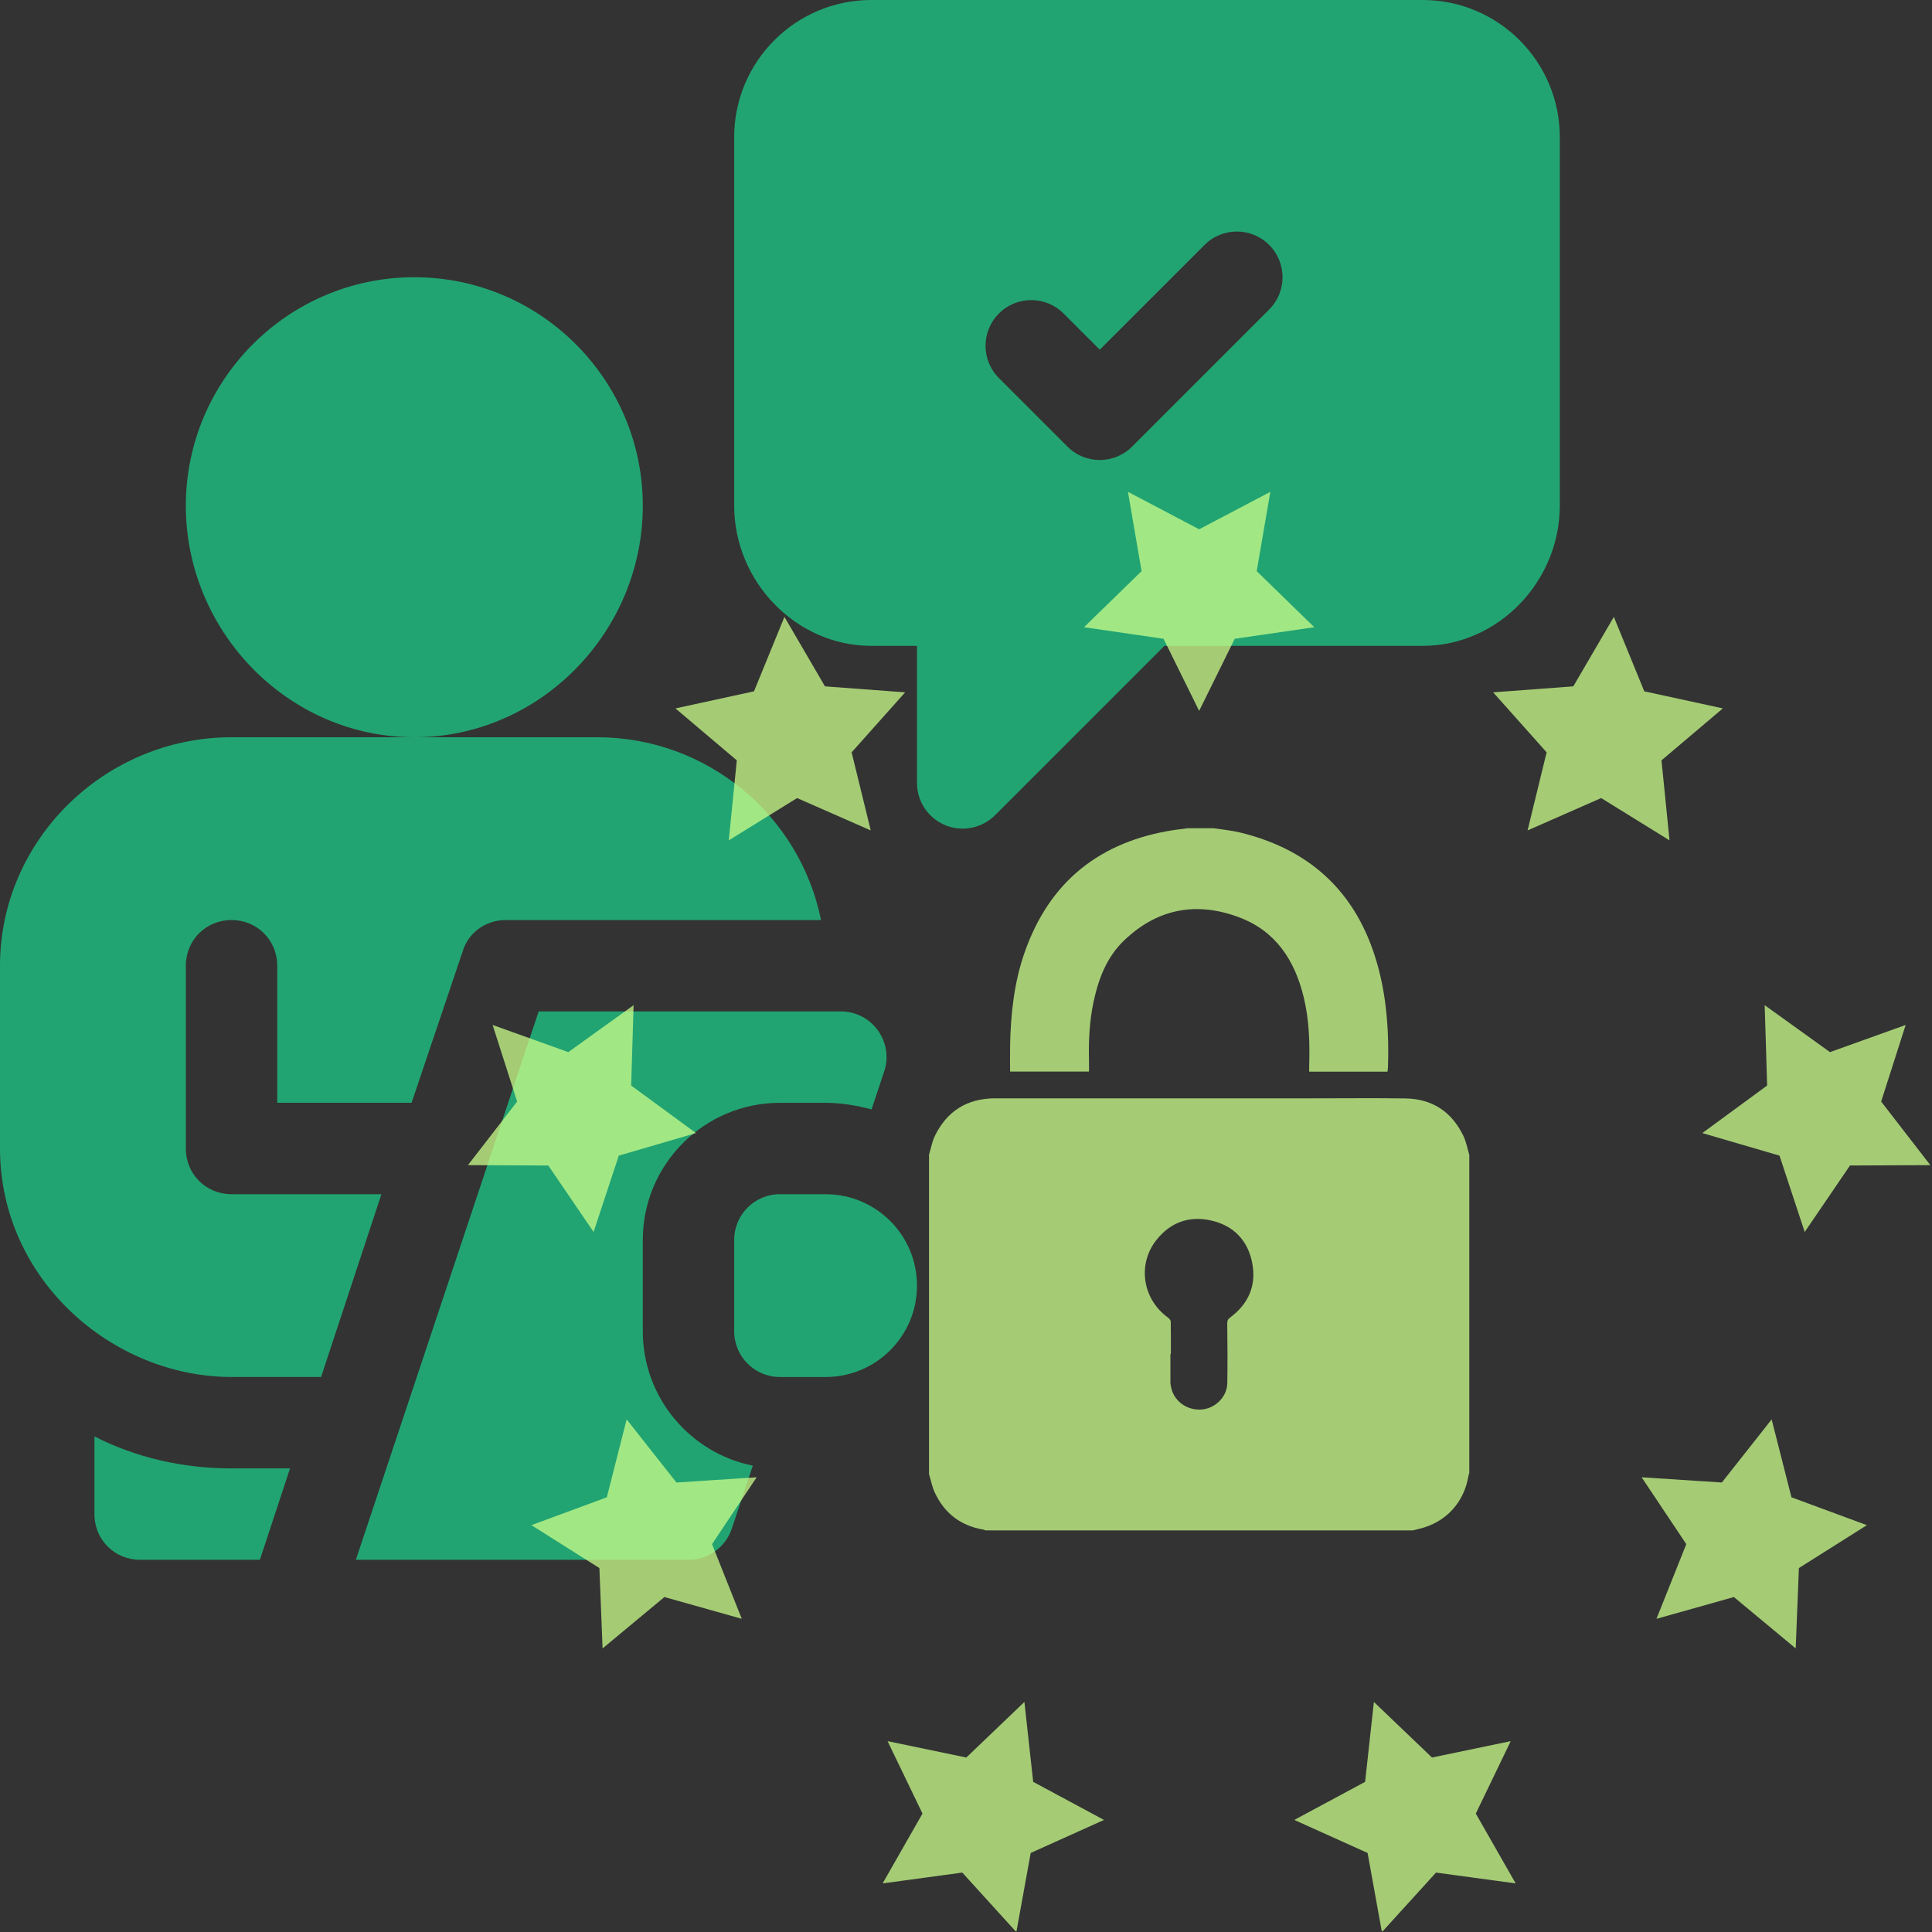 <svg xmlns="http://www.w3.org/2000/svg" xmlns:xlink="http://www.w3.org/1999/xlink" width="1200" zoomAndPan="magnify" viewBox="0 0 900 900" height="1200" preserveAspectRatio="xMidYMid meet" version="1.0"><rect x="0" y="0" width="900" height="900" fill="#333333" stroke="none"/><defs><filter x="0%" y="0%" width="100%" height="100%" id="cdb45b2386"><feColorMatrix values="0 0 0 0 1 0 0 0 0 1 0 0 0 0 1 0 0 0 1 0" color-interpolation-filters="sRGB"/></filter><clipPath id="b0ede6c8aa"><path d="M 43 669 L 136 669 L 136 726.75 L 43 726.75 Z M 43 669 " clip-rule="nonzero"/></clipPath><clipPath id="d1999d2a30"><path d="M 165 471 L 413 471 L 413 726.75 L 165 726.75 Z M 165 471 " clip-rule="nonzero"/></clipPath><clipPath id="25d853dd4e"><path d="M 342 0 L 726.75 0 L 726.75 387 L 342 387 Z M 342 0 " clip-rule="nonzero"/></clipPath><mask id="aa9b7ebde2"><g filter="url(#cdb45b2386)"><rect x="-90" width="1080" fill="#000000" y="-90" height="1080" fill-opacity="0.75"/></g></mask><clipPath id="0a0ce36b33"><path d="M 287 2.172 L 396 2.172 L 396 105 L 287 105 Z M 287 2.172 " clip-rule="nonzero"/></clipPath><clipPath id="3738fc2edc"><path d="M 0.922 241 L 108 241 L 108 347 L 0.922 347 Z M 0.922 241 " clip-rule="nonzero"/></clipPath><clipPath id="8018bda48f"><path d="M 194 565 L 298 565 L 298 672.672 L 194 672.672 Z M 194 565 " clip-rule="nonzero"/></clipPath><clipPath id="c25e56df65"><path d="M 385 565 L 490 565 L 490 672.672 L 385 672.672 Z M 385 565 " clip-rule="nonzero"/></clipPath><clipPath id="29f1ad0c88"><path d="M 576 241 L 682.281 241 L 682.281 347 L 576 347 Z M 576 241 " clip-rule="nonzero"/></clipPath><clipPath id="34ed63b9c1"><rect x="0" width="683" y="0" height="673"/></clipPath></defs><path fill="#22a472" d="M 299.441 235.582 C 299.441 176.891 251.695 129.145 193.004 129.145 C 134.316 129.145 86.57 176.891 86.57 235.582 C 86.57 294.27 134.316 343.438 193.004 343.438 C 251.695 343.438 299.441 294.27 299.441 235.582 Z M 299.441 235.582 " fill-opacity="1" fill-rule="nonzero"/><path fill="#22a472" d="M 384.594 556.309 L 363.305 556.309 C 351.543 556.309 342.016 565.836 342.016 577.598 L 342.016 620.172 C 342.016 631.934 351.543 641.461 363.305 641.461 L 384.594 641.461 C 408.105 641.461 427.168 622.398 427.168 598.887 C 427.168 575.371 408.105 556.309 384.594 556.309 Z M 384.594 556.309 " fill-opacity="1" fill-rule="nonzero"/><g clip-path="url(#b0ede6c8aa)"><path fill="#22a472" d="M 121.059 726.609 L 135.109 684.035 L 107.855 684.035 C 84.867 684.035 63.152 678.926 43.992 669.133 L 43.992 705.32 C 43.992 717.246 53.359 726.609 65.281 726.609 Z M 121.059 726.609 " fill-opacity="1" fill-rule="nonzero"/></g><path fill="#22a472" d="M 107.855 641.445 L 149.582 641.445 C 147.836 646.707 176.199 560.797 177.676 556.309 L 107.855 556.309 C 95.934 556.309 86.57 546.945 86.57 535.023 L 86.57 449.875 C 86.57 437.949 95.934 428.586 107.855 428.586 C 119.777 428.586 129.145 437.949 129.145 449.875 L 129.145 513.723 L 191.727 513.723 C 190.219 518.199 214.062 447.539 215.57 443.059 C 218.129 434.543 226.215 428.586 235.582 428.586 L 382.465 428.586 C 372.668 380.055 329.672 343.438 278.156 343.438 L 107.855 343.438 C 48.926 343.438 0 391.199 0 449.875 L 0 535.023 C 0 595.906 52.266 641.445 107.855 641.445 Z M 107.855 641.445 " fill-opacity="1" fill-rule="nonzero"/><g clip-path="url(#d1999d2a30)"><path fill="#22a472" d="M 391.68 471.16 L 250.926 471.16 L 165.77 726.609 L 320.73 726.609 C 329.887 726.609 338.02 720.746 340.914 712.062 L 350.688 682.758 C 321.5 676.879 299.441 651.07 299.441 620.172 L 299.441 577.598 C 299.441 542.387 328.094 513.734 363.305 513.734 L 384.594 513.734 C 392.027 513.734 399.125 515 406.004 516.797 L 411.875 499.176 C 416.473 485.398 406.211 471.16 391.68 471.16 Z M 391.68 471.16 " fill-opacity="1" fill-rule="nonzero"/></g><g clip-path="url(#25d853dd4e)"><path fill="#22a472" d="M 662.746 0 L 405.879 0 C 370.668 0 342.016 28.648 342.016 63.863 L 342.016 235.582 C 342.016 270.793 370.668 300.863 405.879 300.863 L 427.168 300.863 L 427.168 364.723 C 427.168 373.328 432.34 381.102 440.309 384.391 C 448.16 387.668 457.367 385.906 463.504 379.773 L 542.422 300.863 L 662.746 300.863 C 697.961 300.863 726.609 270.793 726.609 235.582 L 726.609 63.863 C 726.609 28.648 697.961 0 662.746 0 Z M 591.227 144.191 L 527.367 208.055 C 523.211 212.215 517.766 214.293 512.316 214.293 C 506.867 214.293 501.422 212.215 497.266 208.055 L 465.336 176.125 C 457.02 167.809 457.02 154.34 465.336 146.027 C 473.652 137.711 487.117 137.711 495.434 146.027 L 512.316 162.898 L 561.129 114.094 C 569.445 105.777 582.91 105.777 591.227 114.094 C 599.543 122.41 599.543 135.879 591.227 144.191 Z M 591.227 144.191 " fill-opacity="1" fill-rule="nonzero"/></g><g mask="url(#aa9b7ebde2)"><g transform="matrix(1, 0, 0, 1, 217, 227)"><g clip-path="url(#34ed63b9c1)"><g clip-path="url(#0a0ce36b33)"><path fill="#cbff8b" d="M 341.609 19.566 L 374.762 2.129 L 368.422 39.055 L 395.238 65.18 L 358.184 70.566 L 341.609 104.156 L 325.031 70.566 L 287.977 65.18 L 314.793 39.055 L 308.453 2.129 L 341.609 19.566 " fill-opacity="1" fill-rule="nonzero"/></g><path fill="#cbff8b" d="M 134.242 95.047 L 148.426 60.375 L 167.305 92.73 L 204.652 95.516 L 179.719 123.461 L 188.625 159.84 L 154.328 144.766 L 122.488 164.473 L 126.23 127.199 L 97.645 103 L 134.242 95.047 " fill-opacity="1" fill-rule="nonzero"/><g clip-path="url(#3738fc2edc)"><path fill="#cbff8b" d="M 23.902 286.148 L 12.488 250.473 L 47.742 263.121 L 78.156 241.254 L 77.016 278.68 L 107.211 300.832 L 71.254 311.336 L 59.512 346.898 L 38.426 315.938 L 0.984 315.766 L 23.902 286.148 " fill-opacity="1" fill-rule="nonzero"/></g><path fill="#cbff8b" d="M 62.223 503.469 L 30.555 483.477 L 65.68 470.5 L 74.918 434.215 L 98.113 463.613 L 135.48 461.172 L 114.691 492.32 L 128.547 527.105 L 92.512 516.961 L 63.707 540.895 L 62.223 503.469 " fill-opacity="1" fill-rule="nonzero"/><g clip-path="url(#8018bda48f)"><path fill="#cbff8b" d="M 231.266 645.32 L 194.164 650.359 L 212.73 617.832 L 196.469 584.098 L 233.145 591.723 L 260.207 565.832 L 264.293 603.055 L 297.277 620.793 L 263.137 636.18 L 256.453 673.043 L 231.266 645.32 " fill-opacity="1" fill-rule="nonzero"/></g><g clip-path="url(#c25e56df65)"><path fill="#cbff8b" d="M 451.949 645.32 L 426.746 673.043 L 420.078 636.18 L 385.938 620.793 L 418.922 603.055 L 423.008 565.832 L 450.07 591.723 L 486.75 584.098 L 470.484 617.832 L 489.051 650.359 L 451.949 645.32 " fill-opacity="1" fill-rule="nonzero"/></g><path fill="#cbff8b" d="M 620.992 503.469 L 619.508 540.895 L 590.703 516.961 L 554.652 527.105 L 568.539 492.32 L 547.734 461.172 L 585.102 463.613 L 608.301 434.215 L 617.535 470.5 L 652.66 483.477 L 620.992 503.469 " fill-opacity="1" fill-rule="nonzero"/><g clip-path="url(#29f1ad0c88)"><path fill="#cbff8b" d="M 659.312 286.148 L 682.23 315.766 L 644.789 315.938 L 623.703 346.898 L 611.961 311.336 L 576.004 300.832 L 606.203 278.68 L 605.059 241.254 L 635.473 263.121 L 670.727 250.473 L 659.312 286.148 " fill-opacity="1" fill-rule="nonzero"/></g><path fill="#cbff8b" d="M 548.973 95.047 L 585.57 103 L 556.984 127.199 L 560.727 164.473 L 528.887 144.766 L 494.605 159.84 L 503.48 123.461 L 478.562 95.516 L 515.91 92.73 L 534.789 60.375 L 548.973 95.047 " fill-opacity="1" fill-rule="nonzero"/><path fill="#cbff8b" d="M 328.441 403.691 C 328.363 403.691 328.285 403.691 328.223 403.691 C 328.223 408.152 328.207 412.598 328.223 417.043 C 328.223 417.59 328.348 418.156 328.441 418.719 C 329.492 425.309 335.473 429.973 342.422 429.629 C 348.918 429.301 354.617 423.82 354.727 417.34 C 354.883 408.09 354.805 398.84 354.695 389.602 C 354.68 388.227 355.023 387.504 356.102 386.707 C 364.57 380.398 368.297 371.898 366.371 361.551 C 364.414 351.016 357.855 344.066 347.43 341.609 C 337.113 339.184 328.223 342.344 321.633 350.719 C 312.695 362.098 315.277 378.301 327.129 386.801 C 327.707 387.223 328.363 388.039 328.379 388.695 C 328.473 393.688 328.441 398.699 328.441 403.691 Z M 467.449 310.941 C 467.449 360.363 467.449 409.797 467.449 459.23 C 467.305 459.699 467.117 460.152 467.039 460.625 C 465.004 473.02 456.41 482.258 444.188 485.168 C 443.184 485.402 442.184 485.668 441.18 485.918 C 374.793 485.918 308.422 485.918 242.035 485.918 C 241.723 485.793 241.426 485.59 241.094 485.543 C 230.496 483.758 222.922 477.938 218.43 468.23 C 217.176 465.539 216.645 462.516 215.77 459.652 C 215.77 410.078 215.77 360.504 215.77 310.941 C 216.66 308 217.191 304.871 218.508 302.145 C 224.172 290.484 233.645 284.66 246.605 284.645 C 296.023 284.629 345.457 284.645 394.875 284.645 C 409.137 284.645 423.414 284.488 437.676 284.691 C 450.195 284.879 459.277 290.891 464.707 302.145 C 466.023 304.887 466.555 308 467.449 310.941 " fill-opacity="1" fill-rule="nonzero"/><path fill="#cbff8b" d="M 348.387 158.836 C 352.488 159.477 356.652 159.84 360.672 160.809 C 395.285 169.199 416.746 190.895 425.449 225.301 C 429.176 240.047 430.066 255.09 429.566 270.258 C 429.535 270.887 429.426 271.512 429.363 272.215 C 417.215 272.215 405.176 272.215 392.859 272.215 C 392.859 271.371 392.828 270.555 392.859 269.742 C 393.203 258.926 392.891 248.141 390.32 237.559 C 386.172 220.418 377.375 206.77 360.266 200.336 C 340.387 192.852 322.18 196.234 306.684 211.059 C 298.668 218.711 294.789 228.73 292.488 239.391 C 290.547 248.344 290.09 257.406 290.277 266.535 C 290.324 268.363 290.293 270.195 290.293 272.184 C 278.164 272.184 266.078 272.184 253.539 272.184 C 253.539 267.848 253.461 263.559 253.555 259.27 C 253.883 244.758 255.496 230.391 260.332 216.613 C 271.949 183.461 295.586 164.895 330.039 159.633 C 332.059 159.336 334.078 159.102 336.098 158.836 C 340.199 158.836 344.301 158.836 348.387 158.836 " fill-opacity="1" fill-rule="nonzero"/></g></g></g></svg>